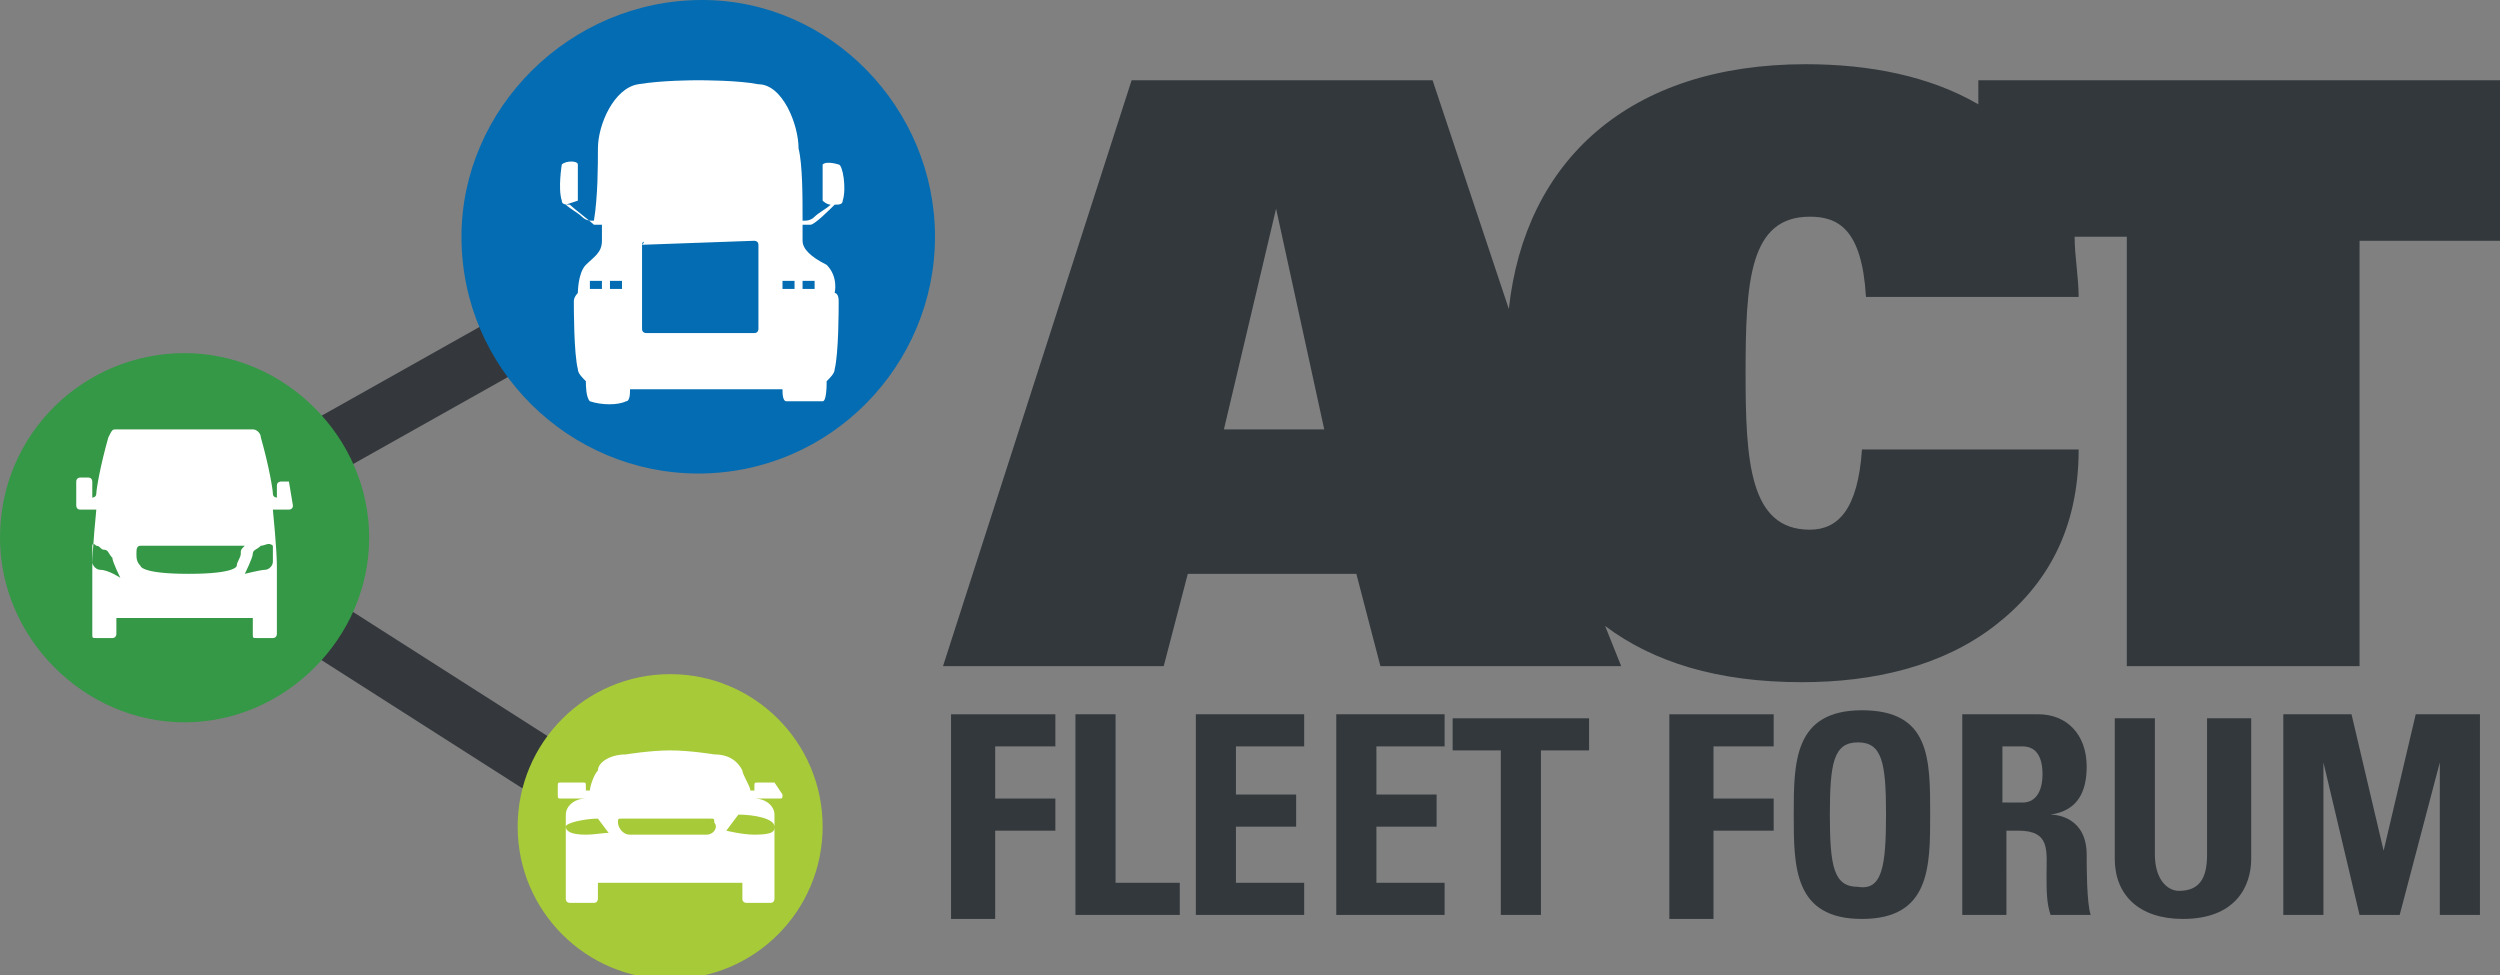 <?xml version="1.0" encoding="UTF-8"?> <!-- Generator: Adobe Illustrator 24.0.0, SVG Export Plug-In . SVG Version: 6.00 Build 0) --> <svg xmlns="http://www.w3.org/2000/svg" xmlns:xlink="http://www.w3.org/1999/xlink" id="Layer_2" x="0px" y="0px" viewBox="0 0 62.3 24.3" style="enable-background:new 0 0 62.3 24.3;" xml:space="preserve"><rect x="0" y="0" width="62.3" height="24.3" fill="#808080" stroke="none"/> <style type="text/css"> .st0{fill:#34383C;stroke:#34383C;stroke-width:0.735;stroke-miterlimit:10;} .st1{fill:#349846;} .st2{fill:#A7CA38;} .st3{fill:#036CB2;} .st4{fill:#FFFFFF;} .st5{fill:#32383C;} </style> <g> <g> <rect x="4.4" y="9.3" transform="matrix(0.872 -0.49 0.49 0.872 -3.361 6.502)" class="st0" width="12.8" height="0.7"></rect> </g> <g> <rect x="10.3" y="11.9" transform="matrix(0.538 -0.843 0.843 0.538 -9.678 16.944)" class="st0" width="0.7" height="10.7"></rect> </g> <g> <path class="st1" d="M0,13.4C0,15.9,2.1,18,4.6,18c2.5,0,4.6-2.1,4.6-4.6c0-2.5-2.1-4.6-4.6-4.6C2.1,8.8,0,10.8,0,13.4"></path> </g> <g> <path class="st2" d="M12.9,20.6c0,2.1,1.7,3.8,3.8,3.8c2.1,0,3.8-1.7,3.8-3.8c0-2.1-1.7-3.8-3.8-3.8 C14.6,16.8,12.9,18.5,12.9,20.6"></path> </g> <g> <path class="st3" d="M11.5,5.9c0,3.3,2.7,5.9,5.9,5.9c3.3,0,5.9-2.7,5.9-5.9S20.7,0,17.5,0C14.2,0,11.5,2.7,11.5,5.9"></path> </g> <g> <g> <path class="st4" d="M19.3,19.5h-0.4c-0.1,0-0.1,0-0.1,0.1v0.1l-0.1,0c0-0.1-0.2-0.4-0.2-0.5c-0.1-0.2-0.3-0.4-0.7-0.4 c0,0-0.6-0.1-1.1-0.1s-1.1,0.1-1.1,0.1c-0.4,0-0.7,0.2-0.7,0.4c-0.1,0.1-0.2,0.4-0.2,0.5l-0.1,0v-0.1c0-0.1,0-0.1-0.1-0.1H14 c-0.1,0-0.1,0-0.1,0.1v0.2c0,0.1,0,0.1,0.1,0.1h0.5l0.1,0l0,0c-0.3,0-0.5,0.2-0.5,0.4v2.1c0,0.1,0.1,0.1,0.1,0.1h0.6 c0.1,0,0.1-0.1,0.1-0.1V22h3.6v0.4c0,0.1,0.1,0.1,0.1,0.1h0.6c0.1,0,0.1-0.1,0.1-0.1v-2.1c0-0.2-0.2-0.4-0.5-0.4l0,0l0.1,0h0.5 c0.1,0,0.1,0,0.1-0.1L19.3,19.5C19.4,19.5,19.4,19.5,19.3,19.5z M14.6,20.8c-0.4,0-0.5-0.1-0.5-0.2c0-0.1,0.5-0.2,0.8-0.2 l0.3,0.4C15.3,20.7,14.9,20.8,14.6,20.8z M17.6,20.8h-1.9c-0.2,0-0.3-0.2-0.3-0.3c0-0.1,0-0.1,0.1-0.1h2.2c0.1,0,0.1,0,0.1,0.1 C17.9,20.6,17.8,20.8,17.6,20.8z M19.3,20.6c0,0.1,0,0.2-0.5,0.2c-0.3,0-0.7-0.1-0.7-0.1l0.3-0.4C18.8,20.3,19.3,20.4,19.3,20.6z "></path> </g> </g> <g> <g> <path class="st4" d="M7.2,12H7c0,0-0.1,0-0.1,0.1v0.3c0,0-0.1,0-0.1-0.1c0-0.1-0.1-0.7-0.3-1.4c0-0.1-0.1-0.2-0.2-0.2 c0,0-0.4,0-1.7,0c-1.3,0-1.7,0-1.7,0c-0.1,0-0.1,0-0.2,0.2c-0.2,0.7-0.3,1.3-0.3,1.4c0,0.1-0.1,0.1-0.1,0.1V12c0,0,0-0.1-0.1-0.1 H2c0,0-0.1,0-0.1,0.1v0.6c0,0,0,0.1,0.1,0.1h0.4c0,0-0.1,1-0.1,1.4c0,0.1,0,0.2,0,0.4c0,0,0,0,0,0v1.3c0,0.1,0,0.1,0.1,0.1h0.4 c0.1,0,0.1-0.1,0.1-0.1v-0.4h3.4v0.4c0,0.1,0,0.1,0.1,0.1h0.4c0.1,0,0.1-0.1,0.1-0.1v-1.3c0,0,0,0,0,0c0-0.2,0-0.3,0-0.4 c0-0.4-0.1-1.4-0.1-1.4h0.4c0,0,0.1,0,0.1-0.1L7.2,12C7.3,12,7.3,12,7.2,12z M2.5,14.2c-0.1,0-0.2-0.1-0.2-0.2v-0.4 c0,0,0-0.1,0.1,0c0.1,0,0.1,0.1,0.2,0.1c0.1,0,0.1,0.1,0.2,0.2c0,0.1,0.2,0.5,0.2,0.5S2.7,14.2,2.5,14.2z M6,13.8 c0,0.1-0.1,0.2-0.1,0.3c0,0,0,0.2-1.2,0.2s-1.2-0.2-1.2-0.2c-0.1-0.1-0.1-0.2-0.1-0.3c0-0.1,0-0.2,0.1-0.2c0,0,0.6,0,1.3,0 c0.7,0,1.3,0,1.3,0C6,13.7,6,13.7,6,13.8z M6.8,13.6V14c0,0.1-0.1,0.2-0.2,0.2c-0.1,0-0.5,0.1-0.5,0.1s0.2-0.4,0.2-0.5 c0-0.1,0.1-0.1,0.2-0.2C6.6,13.6,6.7,13.5,6.8,13.6C6.8,13.5,6.8,13.5,6.8,13.6z"></path> </g> </g> <g> <path class="st4" d="M14,5c0,0.1,0.1,0.1,0.2,0.1c0.1,0.1,0.5,0.4,0.6,0.5c0.1,0,0.1,0,0.2,0c0,0.2,0,0.4,0,0.4 c0,0.3-0.2,0.4-0.4,0.6c-0.2,0.2-0.2,0.7-0.2,0.7s-0.1,0.1-0.1,0.2c0,0.2,0,1.3,0.1,1.7c0,0.1,0.1,0.2,0.2,0.3 c0,0.1,0,0.4,0.1,0.5c0.3,0.1,0.7,0.1,0.9,0c0.1,0,0.1-0.2,0.1-0.3c0.6,0,1.8,0,1.9,0c0.1,0,1.3,0,1.9,0c0,0.1,0,0.3,0.1,0.3 c0.2,0,0.6,0,0.9,0c0.1,0,0.1-0.4,0.1-0.5c0.1-0.1,0.2-0.2,0.2-0.3c0.1-0.4,0.1-1.5,0.1-1.7c0-0.2-0.1-0.2-0.1-0.2 s0.1-0.4-0.2-0.7C20.2,6.4,20,6.2,20,6c0-0.1,0-0.2,0-0.4c0,0,0.1,0,0.2,0c0.1,0,0.5-0.4,0.6-0.5c0.1,0,0.2,0,0.2-0.1 c0.1-0.3,0-0.9-0.1-0.9c0,0-0.3-0.1-0.4,0c0,0.1,0,0.9,0,0.9s0.1,0.1,0.2,0.1c-0.1,0.1-0.3,0.2-0.4,0.3c-0.1,0.1-0.2,0.1-0.3,0.1 c0-0.6,0-1.4-0.1-1.8c0-0.6-0.4-1.6-1-1.6c-0.5-0.1-1.4-0.1-1.5-0.1c-0.1,0-0.9,0-1.5,0.1c-0.6,0.1-1,1-1,1.6c0,0.4,0,1.2-0.1,1.8 c-0.1,0-0.2,0-0.3-0.1c-0.1-0.1-0.3-0.2-0.4-0.3C14.4,5,14.4,5,14.4,5s0-0.8,0-0.9c0-0.1-0.3-0.1-0.4,0C14,4.1,13.9,4.7,14,5z M19.9,7C19.9,6.9,19.9,6.9,19.9,7l0.4,0c0,0,0,0,0,0v0.2c0,0,0,0,0,0h-0.3c0,0,0,0,0,0V7z M19.4,7C19.4,6.9,19.4,6.9,19.4,7 l0.4,0c0,0,0,0,0,0v0.2c0,0,0,0,0,0h-0.3c0,0,0,0,0,0V7z M16,6.1C16,6,16.1,6,16,6.1L18.8,6c0,0,0.1,0,0.1,0.1v2.1 c0,0,0,0.1-0.1,0.1h-2.7c0,0-0.1,0-0.1-0.1V6.1z M15.1,7C15.1,6.9,15.1,6.9,15.1,7l0.4,0c0,0,0,0,0,0v0.2c0,0,0,0,0,0h-0.3 c0,0,0,0,0,0V7z M15,6.9C15,6.9,15,6.9,15,6.9l0,0.3c0,0,0,0,0,0h-0.3c0,0,0,0,0,0V7c0,0,0,0,0,0H15z"></path> </g> </g> <path class="st5" d="M49.3,2v0.6c-1.2-0.7-2.7-1-4.3-1c-4.4,0-7,2.4-7.4,6.1L35.7,2h-7.5l-4.7,14.6H29l0.6-2.3h4.2l0.6,2.3h6 L40,15.6c1.2,0.9,2.8,1.4,4.9,1.4c1.8,0,3.5-0.4,4.8-1.4c1.3-1,2.1-2.4,2.1-4.4h-5.4c-0.1,1.5-0.6,2-1.3,2c-1.5,0-1.6-1.7-1.6-3.9 c0-2.3,0.1-3.9,1.6-3.9c0.7,0,1.3,0.3,1.4,2h5.3c0-0.5-0.1-1-0.1-1.5h1.3v10.7h5.8V6h3.6V2H49.3z M30.5,10.7l1.3-5.5h0l1.2,5.5H30.5 z"></path> <g> <path class="st5" d="M23.7,22.8v-5h2.6v0.8h-1.5v1.3h1.5v0.8h-1.5v2.2H23.7z"></path> <path class="st5" d="M26.8,22.8v-5h1V22h1.6v0.8H26.8z"></path> <path class="st5" d="M29.8,22.8v-5h2.7v0.8h-1.7v1.2h1.5v0.8h-1.5v1.4h1.7v0.8H29.8z"></path> <path class="st5" d="M33.3,22.8v-5H36v0.8h-1.7v1.2h1.5v0.8h-1.5v1.4H36v0.8H33.3z"></path> <path class="st5" d="M39.6,17.9v0.8h-1.2v4.1h-1v-4.1h-1.2v-0.8H39.6z"></path> <path class="st5" d="M41.6,22.8v-5h2.6v0.8h-1.5v1.3h1.5v0.8h-1.5v2.2H41.6z"></path> <path class="st5" d="M44.7,20.3c0-1.3,0-2.6,1.7-2.6c1.7,0,1.7,1.2,1.7,2.6c0,1.3,0,2.6-1.7,2.6C44.7,22.9,44.7,21.6,44.7,20.3z M47,20.3c0-1.3-0.1-1.8-0.7-1.8c-0.6,0-0.7,0.5-0.7,1.8c0,1.3,0.1,1.8,0.7,1.8C46.9,22.2,47,21.6,47,20.3z"></path> <path class="st5" d="M49.9,22.8h-1v-5h1.9c0.7,0,1.2,0.5,1.2,1.3c0,0.6-0.2,1.1-0.9,1.2v0c0.2,0,0.9,0.1,0.9,1c0,0.3,0,1.2,0.1,1.5 h-1c-0.1-0.3-0.1-0.6-0.1-1c0-0.6,0.1-1.1-0.7-1.1h-0.3V22.8z M49.9,20h0.5c0.4,0,0.5-0.4,0.5-0.7c0-0.5-0.2-0.7-0.5-0.7h-0.5V20z"></path> <path class="st5" d="M56.1,17.9v3.5c0,0.7-0.4,1.5-1.7,1.5c-1.1,0-1.7-0.6-1.7-1.5v-3.5h1v3.4c0,0.6,0.3,0.9,0.6,0.9 c0.5,0,0.7-0.3,0.7-0.9v-3.4H56.1z"></path> <path class="st5" d="M56.9,22.8v-5h1.7l0.8,3.4h0l0.8-3.4h1.6v5h-1V19h0l-1,3.8h-1L57.9,19h0v3.8H56.9z"></path> </g> </svg> 